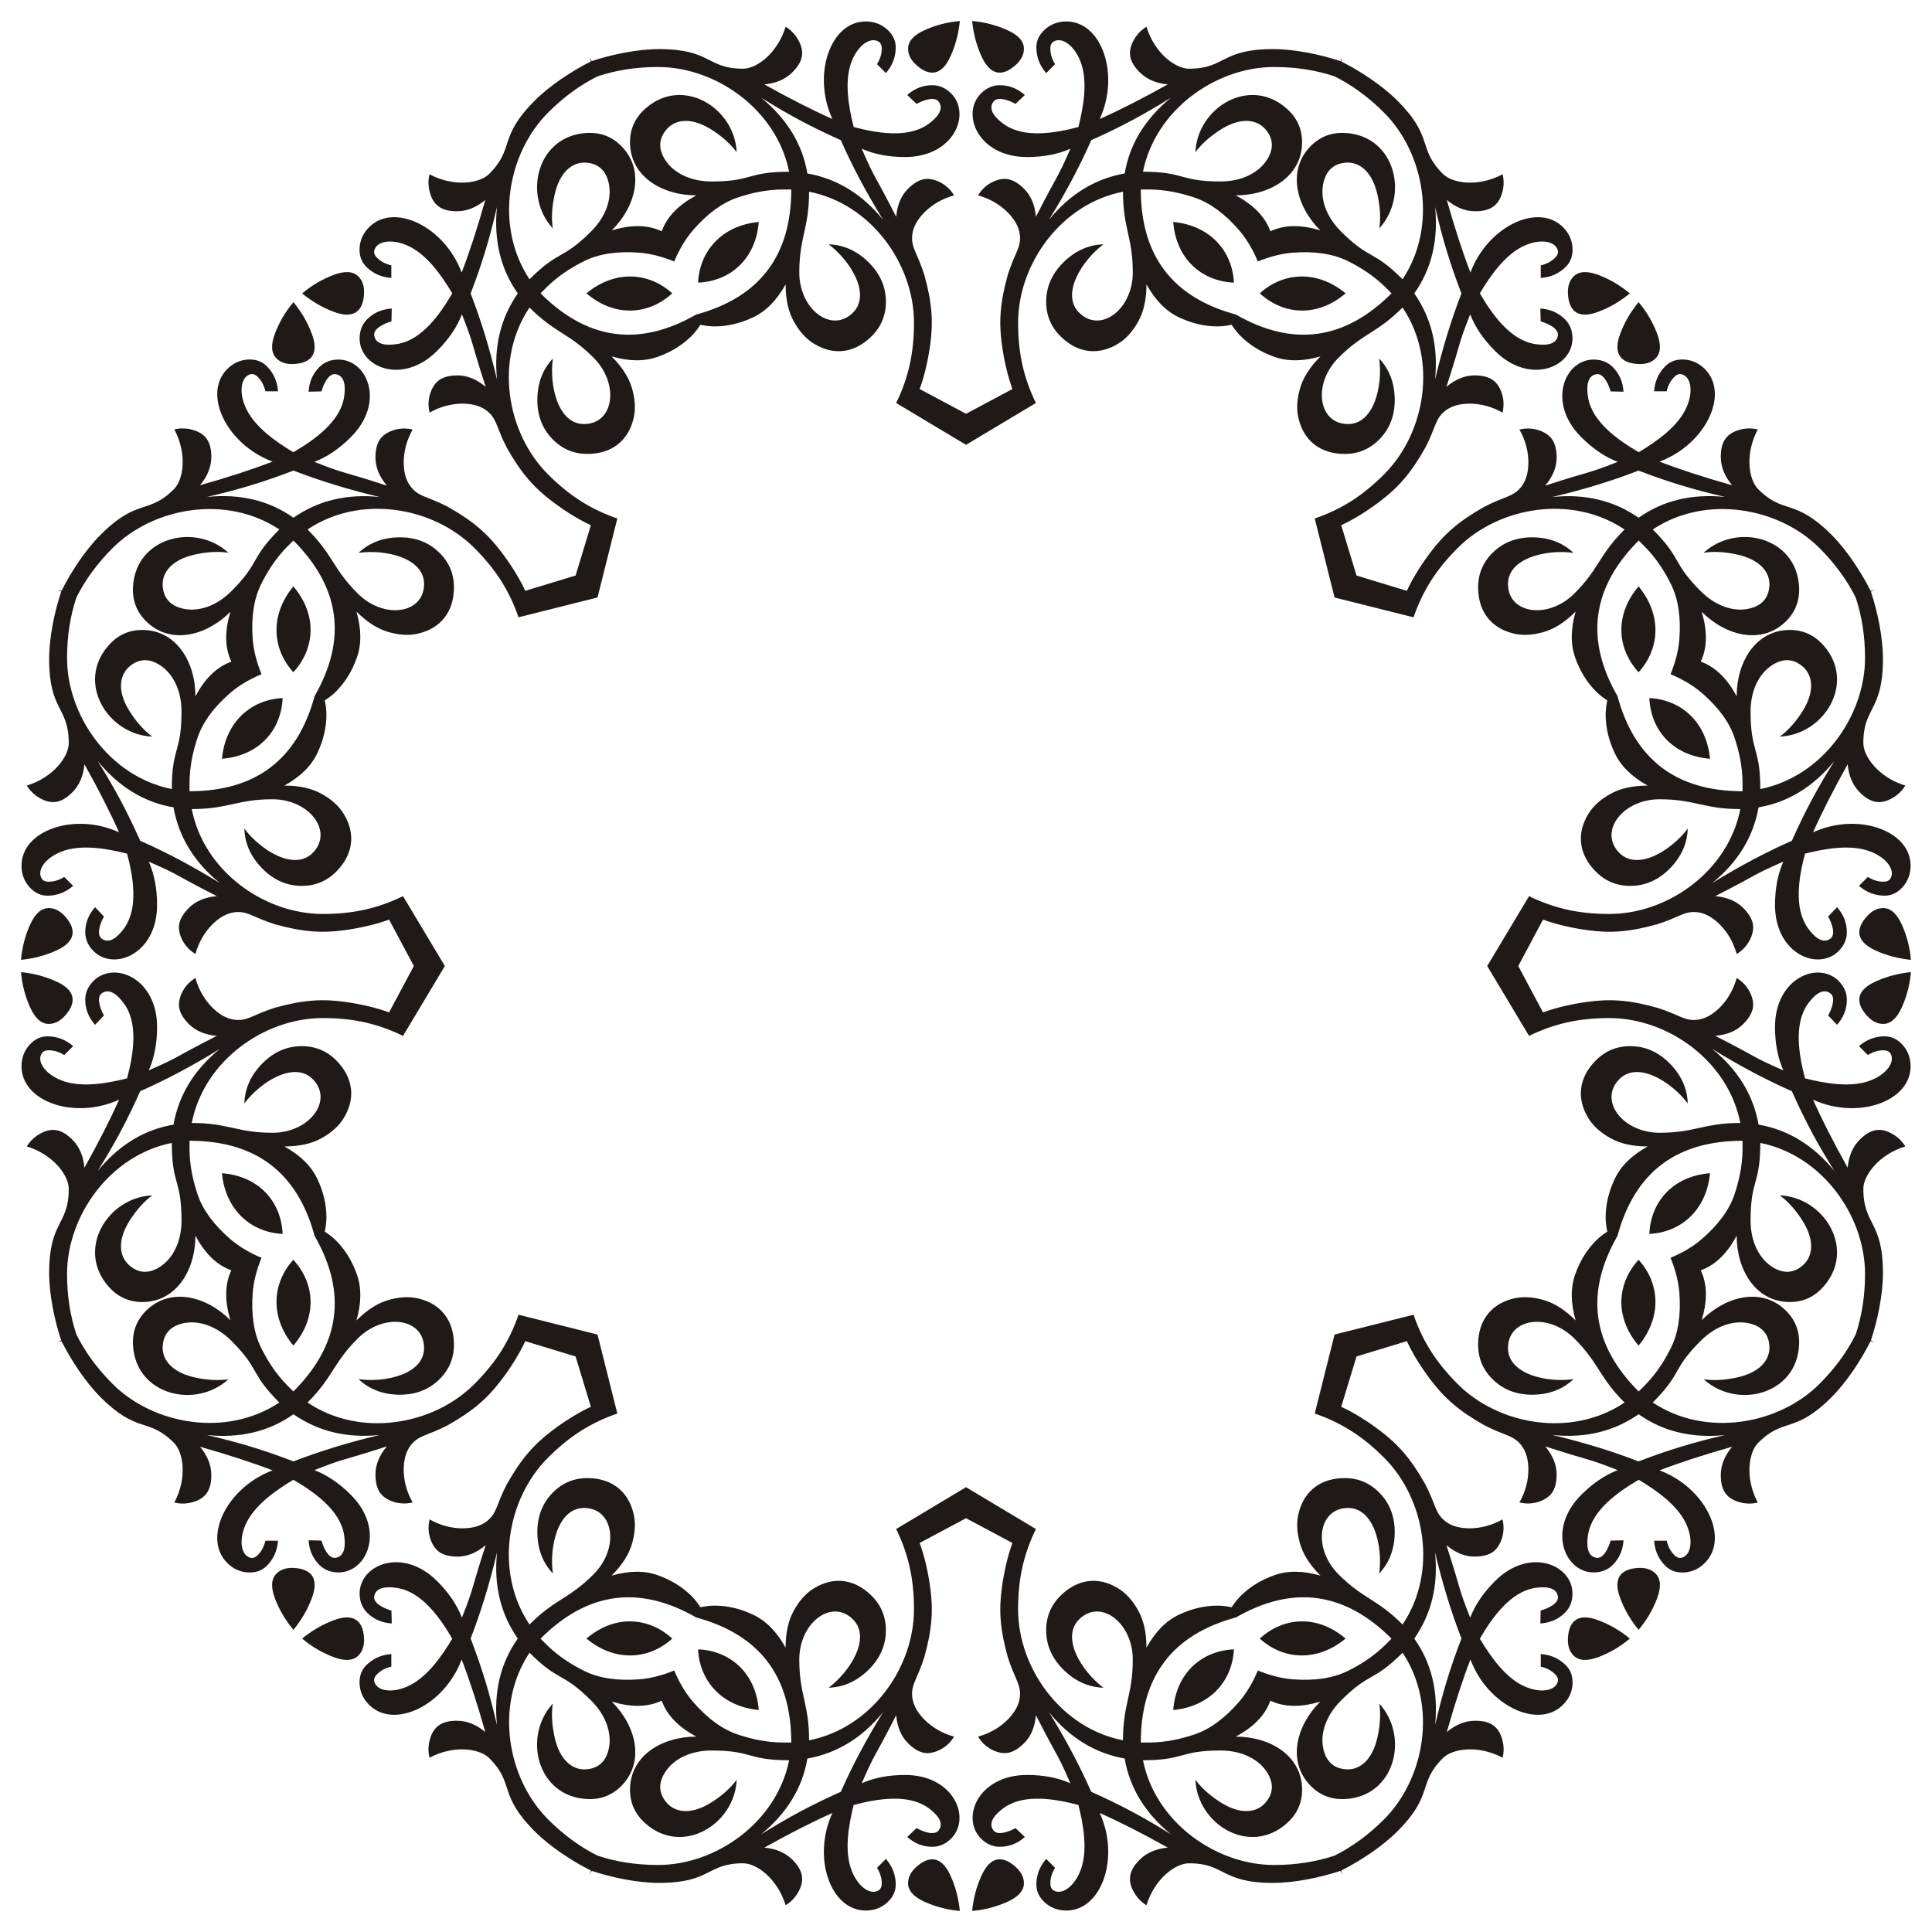 <?xml version="1.0" encoding="UTF-8"?>
<!DOCTYPE svg  PUBLIC '-//W3C//DTD SVG 1.1//EN'  'http://www.w3.org/Graphics/SVG/1.1/DTD/svg11.dtd'>
<svg enable-background="new 0 0 1635.585 1635.585" version="1.1" viewBox="0 0 1635.6 1635.6" xml:space="preserve" xmlns="http://www.w3.org/2000/svg">
<g fill="#1F1A17">
	<path d="m1066.5 248.34c20.312 18.568 48.898 20.303 72.661 0-24.438-20.194-53.124-17.815-72.661 0z"/>
	<path d="m590.98 239.28c27.492-1.233 48.932-20.22 51.379-51.379-31.56 3-50.162 24.967-51.379 51.379z"/>
	<path d="m248.34 569.11c18.568-20.312 20.303-48.898 0-72.661-20.194 24.438-17.815 53.124 0 72.661z"/>
	<path d="m239.28 1044.6c-1.233-27.492-20.22-48.932-51.379-51.379 3 31.559 24.967 50.161 51.379 51.379z"/>
	<path d="m569.11 1387.2c-20.312-18.568-48.898-20.303-72.661 0 24.438 20.194 53.124 17.815 72.661 0z"/>
	<path d="m1044.6 1396.3c-27.492 1.233-48.932 20.22-51.379 51.379 31.559-3 50.161-24.967 51.379-51.379z"/>
	<path d="m1387.2 1066.5c-18.568 20.312-20.303 48.898 0 72.661 20.194-24.438 17.815-53.124 0-72.661z"/>
	<path d="m1396.3 590.98c1.233 27.492 20.22 48.932 51.379 51.379-3-31.56-24.967-50.162-51.379-51.379z"/>
	<path d="m1387.2 569.11c-18.568-20.312-20.303-48.898 0-72.661 20.194 24.438 17.815 53.124 0 72.661z"/>
	<path d="m1044.6 239.28c-27.492-1.233-48.932-20.22-51.379-51.379 31.559 3 50.161 24.967 51.379 51.379z"/>
	<path d="m569.11 248.34c-20.312 18.568-48.898 20.303-72.661 0 24.438-20.194 53.124-17.815 72.661 0z"/>
	<path d="m239.28 590.98c-1.233 27.492-20.22 48.932-51.379 51.379 3-31.56 24.967-50.162 51.379-51.379z"/>
	<path d="m248.34 1066.5c18.568 20.312 20.303 48.898 0 72.661-20.194-24.438-17.815-53.124 0-72.661z"/>
	<path d="m590.98 1396.3c27.492 1.233 48.932 20.22 51.379 51.379-31.56-3-50.162-24.967-51.379-51.379z"/>
	<path d="m1066.5 1387.2c20.312-18.568 48.898-20.303 72.661 0-24.438 20.194-53.124 17.815-72.661 0z"/>
	<path d="m1396.3 1044.6c1.233-27.492 20.22-48.932 51.379-51.379-3 31.559-24.967 50.161-51.379 51.379z"/>
	<path d="m1332.2 234.02c-3.557 3.557-5.158 8.449-4.802 14.852 0.844 14.993 9.067 21.385 25.658 15.075 9.472-3.514 18.41-8.717 26.726-15.52-8.004-6.759-16.854-11.962-26.459-15.609-9.605-3.645-16.676-3.245-21.123 1.202z"/>
	<path d="m768.76 41.25c0 5.031 2.327 9.622 7.106 13.898 11.198 10.004 21.532 8.71 28.803-7.483 4.213-9.182 6.854-19.181 7.924-29.872-10.439 0.88-20.375 3.459-29.746 7.672-9.37 4.213-14.087 9.496-14.087 15.785z"/>
	<path d="m234.02 303.37c3.557 3.557 8.449 5.158 14.852 4.802 14.993-0.844 21.385-9.067 15.075-25.658-3.514-9.472-8.717-18.41-15.52-26.726-6.759 8.004-11.962 16.854-15.609 26.459-3.645 9.606-3.245 16.676 1.202 21.123z"/>
	<path d="m41.25 866.83c5.031 0 9.622-2.327 13.898-7.106 10.004-11.198 8.71-21.532-7.483-28.803-9.182-4.213-19.181-6.854-29.872-7.924 0.88 10.439 3.459 20.375 7.672 29.746 4.213 9.37 9.496 14.087 15.785 14.087z"/>
	<path d="m303.37 1401.6c3.557-3.557 5.158-8.449 4.802-14.852-0.844-14.993-9.067-21.385-25.658-15.075-9.472 3.514-18.41 8.717-26.726 15.52 8.004 6.759 16.854 11.962 26.459 15.609 9.606 3.645 16.676 3.245 21.123-1.202z"/>
	<path d="m866.83 1594.3c0-5.031-2.327-9.622-7.106-13.898-11.198-10.004-21.532-8.71-28.803 7.483-4.213 9.182-6.854 19.181-7.924 29.872 10.439-0.88 20.375-3.459 29.746-7.672 9.37-4.213 14.087-9.496 14.087-15.785z"/>
	<path d="m1401.6 1332.2c-3.557-3.557-8.449-5.158-14.852-4.802-14.993 0.844-21.385 9.067-15.075 25.658 3.514 9.472 8.717 18.41 15.52 26.726 6.759-8.004 11.962-16.854 15.609-26.459 3.645-9.605 3.245-16.676-1.202-21.123z"/>
	<path d="m1594.3 768.76c-5.031 0-9.622 2.327-13.898 7.106-10.004 11.198-8.71 21.532 7.483 28.803 9.182 4.213 19.181 6.854 29.872 7.924-0.88-10.439-3.459-20.375-7.672-29.746-4.213-9.37-9.496-14.087-15.785-14.087z"/>
	<path d="m1401.6 303.37c-3.557 3.557-8.449 5.158-14.852 4.802-14.993-0.844-21.385-9.067-15.075-25.658 3.514-9.472 8.717-18.41 15.52-26.726 6.759 8.004 11.962 16.854 15.609 26.459 3.645 9.606 3.245 16.676-1.202 21.123z"/>
	<path d="m866.83 41.25c0 5.031-2.327 9.622-7.106 13.898-11.198 10.004-21.532 8.71-28.803-7.483-4.213-9.182-6.854-19.181-7.924-29.872 10.439 0.88 20.375 3.459 29.746 7.672 9.37 4.213 14.087 9.496 14.087 15.785z"/>
	<path d="m303.37 234.02c3.557 3.557 5.158 8.449 4.802 14.852-0.844 14.993-9.067 21.385-25.658 15.075-9.472-3.514-18.41-8.717-26.726-15.52 8.004-6.759 16.854-11.962 26.459-15.609 9.606-3.645 16.676-3.245 21.123 1.202z"/>
	<path d="m41.25 768.76c5.031 0 9.622 2.327 13.898 7.106 10.004 11.198 8.71 21.532-7.483 28.803-9.182 4.213-19.181 6.854-29.872 7.924 0.88-10.439 3.459-20.375 7.672-29.746 4.213-9.37 9.496-14.087 15.785-14.087z"/>
	<path d="m234.02 1332.2c3.557-3.557 8.449-5.158 14.852-4.802 14.993 0.844 21.385 9.067 15.075 25.658-3.514 9.472-8.717 18.41-15.52 26.726-6.759-8.004-11.962-16.854-15.609-26.459-3.645-9.605-3.245-16.676 1.202-21.123z"/>
	<path d="m768.76 1594.3c0-5.031 2.327-9.622 7.106-13.898 11.198-10.004 21.532-8.71 28.803 7.483 4.213 9.182 6.854 19.181 7.924 29.872-10.439-0.88-20.375-3.459-29.746-7.672-9.37-4.213-14.087-9.496-14.087-15.785z"/>
	<path d="m1332.2 1401.6c-3.557-3.557-5.158-8.449-4.802-14.852 0.844-14.993 9.067-21.385 25.658-15.075 9.472 3.514 18.41 8.717 26.726 15.52-8.004 6.759-16.854 11.962-26.459 15.609-9.605 3.645-16.676 3.245-21.123-1.202z"/>
	<path d="m1594.3 866.83c-5.031 0-9.622-2.327-13.898-7.106-10.004-11.198-8.71-21.532 7.483-28.803 9.182-4.213 19.181-6.854 29.872-7.924-0.88 10.439-3.459 20.375-7.672 29.746-4.213 9.37-9.496 14.087-15.785 14.087z"/>
	<path d="m1197.3 248.38c14.585-20.544 20.455-44.913 17.654-73.15 6.135 26.838 12.863 48.655 22.279 73.239-8.538 21.967-16.053 46.292-22.368 72.972 2.89-27.882-3.024-52.206-17.565-73.061zm-513.78-101.55c-4.214-24.84-17.294-46.222-39.242-64.208 23.315 14.639 43.5 25.309 67.541 36.034 9.496 21.571 21.382 44.085 35.783 67.416-17.671-21.76-39.053-34.778-64.082-39.242zm-435.1 291.49c-20.544-14.585-44.913-20.455-73.15-17.654 26.838-6.135 48.655-12.863 73.239-22.279 21.967 8.538 46.292 16.053 72.972 22.368-27.882-2.89-52.206 3.024-73.061 17.565zm-101.55 513.78c-24.84 4.214-46.222 17.294-64.208 39.242 14.639-23.315 25.309-43.5 36.034-67.541 21.571-9.496 44.085-21.382 67.416-35.783-21.76 17.671-34.778 39.053-39.242 64.082zm291.49 435.1c-14.585 20.544-20.455 44.913-17.654 73.15-6.135-26.838-12.863-48.655-22.279-73.239 8.538-21.968 16.053-46.292 22.368-72.972-2.89 27.882 3.024 52.206 17.565 73.061zm513.78 101.55c4.214 24.84 17.294 46.222 39.242 64.208-23.315-14.639-43.5-25.308-67.541-36.034-9.496-21.571-21.382-44.085-35.783-67.416 17.671 21.759 39.053 34.777 64.082 39.242zm435.1-291.49c20.544 14.585 44.913 20.455 73.15 17.654-26.838 6.135-48.655 12.863-73.239 22.279-21.968-8.538-46.292-16.053-72.972-22.368 27.882 2.89 52.206-3.024 73.061-17.565zm101.55-513.78c24.84-4.214 46.222-17.294 64.208-39.242-14.639 23.315-25.308 43.5-36.034 67.541-21.571 9.496-44.085 21.382-67.416 35.783 21.759-17.671 34.777-39.053 39.242-64.082zm-174.61-262.72c26.68-6.315 51.005-13.83 72.972-22.368 24.584 9.415 46.401 16.144 73.239 22.279-28.238-2.802-52.606 3.069-73.15 17.654-20.855-14.542-45.179-20.456-73.061-17.565zm-426.12-234.68c14.401-23.331 26.287-45.845 35.783-67.416 24.041-10.726 44.226-21.395 67.541-36.034-21.948 17.986-35.028 39.368-39.242 64.208-25.029 4.465-46.411 17.483-64.082 39.242zm-467.26 135.37c-6.315-26.68-13.83-51.005-22.368-72.972 9.415-24.584 16.144-46.401 22.279-73.239-2.802 28.238 3.069 52.606 17.654 73.15-14.542 20.855-20.456 45.179-17.565 73.061zm-234.68 426.12c-23.331-14.401-45.845-26.287-67.416-35.783-10.726-24.041-21.395-44.226-36.034-67.541 17.986 21.948 39.368 35.028 64.208 39.242 4.465 25.029 17.483 46.411 39.242 64.082zm135.37 467.26c-26.68 6.315-51.005 13.83-72.972 22.368-24.584-9.415-46.401-16.144-73.239-22.279 28.238 2.802 52.606-3.069 73.15-17.654 20.855 14.542 45.179 20.456 73.061 17.565zm426.12 234.68c-14.401 23.331-26.287 45.845-35.783 67.416-24.041 10.726-44.226 21.395-67.541 36.034 21.948-17.986 35.028-39.368 39.242-64.208 25.029-4.465 46.411-17.483 64.082-39.242zm467.26-135.37c6.315 26.68 13.83 51.005 22.368 72.972-9.415 24.584-16.144 46.401-22.279 73.239 2.802-28.238-3.069-52.606-17.654-73.15 14.542-20.855 20.456-45.179 17.565-73.061zm234.68-426.12c23.331 14.401 45.845 26.287 67.416 35.783 10.726 24.041 21.395 44.226 36.034 67.541-17.986-21.948-39.368-35.028-64.208-39.242-4.465-25.029-17.483-46.411-39.242-64.082zm-319.74-823.39c14.889 7.433 28.828 17.644 41.836 30.651 34.522 34.522 45.577 96.319 15.742 141.14-25.137-25.137-27.618-15.968-52.205-40.555-13.014-13.014-16.995-27.534-15.253-38.732 1.804-11.594 8.328-19.017 20.367-19.477 9.999-0.376 21.836 6.8 26.236 28.993 2.001 9.916 2.357 18.809 1.156 26.68 25.535-27.838 13.443-78.321-28.548-80.754-11.562-0.712-21.345 2.935-29.349 10.939-20.142 20.142-12.976 50.614 7.915 71.505-15.697-4.758-29.126-4.758-40.332-0.044-0.642 0.274-1.275 0.549-1.898 0.827-0.245-0.637-0.497-1.28-0.758-1.927-4.59-11.258-14.087-20.753-28.55-28.488 29.545 0 56.158-16.48 56.158-44.965 0-11.32-4.339-20.816-13.018-28.488-31.412-27.972-75.66-0.826-77.288 36.915 4.717-6.415 11.257-12.452 19.683-18.048 18.804-12.582 32.249-9.286 39.053-1.95 8.188 8.839 7.552 18.7 0.629 28.174-6.686 9.15-19.768 16.602-38.173 16.602-34.771 0-30.042-8.238-65.591-8.238 10.597-52.791 62.113-88.671 110.93-88.671 18.394 0 35.471 2.636 51.255 7.909zm-623.94 0c15.784-5.273 32.861-7.909 51.256-7.909 48.821 0 100.34 35.88 110.93 88.671-35.549 0-30.82 8.238-65.591 8.238-18.405 0-31.487-7.453-38.173-16.602-6.923-9.474-7.558-19.335 0.629-28.174 6.804-7.336 20.249-10.632 39.053 1.95 8.427 5.597 14.967 11.634 19.683 18.048-1.629-37.741-45.876-64.887-77.288-36.915-8.678 7.672-13.018 17.168-13.018 28.488 0 28.485 26.614 44.965 56.158 44.965-14.464 7.735-23.96 17.231-28.55 28.488-0.26 0.647-0.513 1.29-0.758 1.927-0.624-0.278-1.256-0.553-1.898-0.827-11.206-4.714-24.635-4.714-40.332 0.044 20.891-20.891 28.057-51.363 7.915-71.505-8.004-8.004-17.787-11.651-29.349-10.939-41.991 2.432-54.084 52.915-28.548 80.754-1.201-7.871-0.845-16.764 1.156-26.68 4.399-22.193 16.237-29.37 26.236-28.993 12.039 0.46 18.563 7.883 20.367 19.477 1.742 11.198-2.239 25.718-15.253 38.732-24.587 24.587-27.068 15.418-52.205 40.555-29.835-44.822-18.78-106.62 15.742-141.14 13.006-13.007 26.946-23.218 41.835-30.651zm-441.19 441.19c7.433-14.889 17.644-28.829 30.651-41.836 34.522-34.522 96.319-45.577 141.14-15.742-25.137 25.137-15.968 27.618-40.555 52.205-13.014 13.014-27.534 16.995-38.732 15.253-11.594-1.804-19.017-8.328-19.477-20.367-0.376-9.999 6.8-21.836 28.993-26.236 9.916-2.001 18.809-2.357 26.68-1.156-27.838-25.535-78.321-13.443-80.754 28.548-0.712 11.561 2.935 21.345 10.939 29.349 20.142 20.142 50.614 12.976 71.505-7.915-4.758 15.697-4.758 29.126-0.044 40.332 0.274 0.642 0.549 1.275 0.827 1.898-0.637 0.245-1.28 0.497-1.927 0.758-11.258 4.59-20.753 14.087-28.488 28.55 0-29.544-16.48-56.158-44.965-56.158-11.32 0-20.816 4.339-28.488 13.018-27.972 31.412-0.826 75.66 36.915 77.288-6.415-4.717-12.452-11.257-18.048-19.683-12.582-18.804-9.286-32.249-1.95-39.053 8.839-8.188 18.7-7.552 28.174-0.629 9.15 6.686 16.602 19.768 16.602 38.173 0 34.771-8.238 30.042-8.238 65.591-52.791-10.596-88.671-62.111-88.671-110.93 0-18.395 2.636-35.472 7.909-51.256zm0 623.94c-5.273-15.784-7.909-32.861-7.909-51.256 0-48.821 35.88-100.34 88.671-110.93 0 35.549 8.238 30.82 8.238 65.591 0 18.405-7.453 31.487-16.602 38.173-9.474 6.923-19.335 7.558-28.174-0.629-7.336-6.804-10.632-20.249 1.95-39.053 5.597-8.427 11.634-14.967 18.048-19.683-37.741 1.629-64.887 45.876-36.915 77.288 7.672 8.678 17.168 13.018 28.488 13.018 28.485 0 44.965-26.614 44.965-56.158 7.735 14.464 17.231 23.96 28.488 28.55 0.647 0.26 1.29 0.513 1.927 0.758-0.278 0.624-0.553 1.256-0.827 1.898-4.714 11.206-4.714 24.635 0.044 40.332-20.891-20.891-51.363-28.057-71.505-7.915-8.004 8.004-11.651 17.787-10.939 29.349 2.432 41.991 52.915 54.084 80.754 28.548-7.871 1.201-16.764 0.845-26.68-1.156-22.193-4.4-29.37-16.237-28.993-26.236 0.46-12.039 7.883-18.563 19.477-20.367 11.198-1.742 25.718 2.239 38.732 15.253 24.587 24.587 15.418 27.068 40.555 52.205-44.822 29.835-106.62 18.78-141.14-15.742-13.007-13.006-23.218-26.946-30.651-41.835zm441.19 441.19c-14.889-7.432-28.829-17.644-41.836-30.651-34.522-34.521-45.577-96.319-15.742-141.14 25.137 25.137 27.618 15.968 52.205 40.555 13.014 13.014 16.995 27.534 15.253 38.732-1.804 11.594-8.328 19.017-20.367 19.477-9.999 0.376-21.836-6.8-26.236-28.993-2.001-9.916-2.357-18.809-1.156-26.68-25.535 27.838-13.443 78.322 28.548 80.754 11.561 0.712 21.345-2.935 29.349-10.939 20.142-20.142 12.976-50.614-7.915-71.505 15.697 4.758 29.126 4.758 40.332 0.044 0.642-0.274 1.275-0.549 1.898-0.827 0.245 0.637 0.497 1.28 0.758 1.927 4.59 11.257 14.087 20.753 28.55 28.488-29.544 0-56.158 16.48-56.158 44.965 0 11.32 4.339 20.816 13.018 28.488 31.412 27.972 75.66 0.826 77.288-36.915-4.717 6.415-11.257 12.452-19.683 18.048-18.804 12.582-32.249 9.286-39.053 1.95-8.188-8.839-7.552-18.7-0.629-28.174 6.686-9.15 19.768-16.602 38.173-16.602 34.771 0 30.042 8.238 65.591 8.238-10.597 52.791-62.113 88.671-110.93 88.671-18.394 0-35.471-2.636-51.255-7.909zm623.94 0c-15.784 5.273-32.861 7.909-51.256 7.909-48.821 0-100.34-35.88-110.93-88.671 35.549 0 30.82-8.238 65.591-8.238 18.405 0 31.487 7.453 38.173 16.602 6.923 9.474 7.558 19.335-0.629 28.174-6.804 7.336-20.249 10.632-39.053-1.95-8.427-5.597-14.967-11.634-19.683-18.048 1.629 37.741 45.876 64.887 77.288 36.915 8.678-7.672 13.018-17.168 13.018-28.488 0-28.485-26.614-44.965-56.158-44.965 14.464-7.735 23.96-17.231 28.55-28.488 0.26-0.647 0.513-1.29 0.758-1.927 0.624 0.278 1.256 0.553 1.898 0.827 11.206 4.714 24.635 4.714 40.332-0.044-20.891 20.891-28.057 51.363-7.915 71.505 8.004 8.004 17.787 11.651 29.349 10.939 41.991-2.432 54.084-52.915 28.548-80.754 1.201 7.871 0.845 16.764-1.156 26.68-4.4 22.193-16.237 29.37-26.236 28.993-12.039-0.46-18.563-7.883-20.367-19.477-1.742-11.198 2.239-25.718 15.253-38.732 24.587-24.587 27.068-15.417 52.205-40.555 29.835 44.822 18.78 106.62-15.742 141.14-13.006 13.007-26.946 23.219-41.835 30.651zm441.19-441.19c-7.432 14.889-17.644 28.828-30.651 41.836-34.521 34.522-96.319 45.577-141.14 15.742 25.137-25.137 15.968-27.618 40.555-52.205 13.014-13.014 27.534-16.995 38.732-15.253 11.594 1.804 19.017 8.328 19.477 20.367 0.376 9.999-6.8 21.836-28.993 26.236-9.916 2.001-18.809 2.357-26.68 1.156 27.838 25.535 78.322 13.443 80.754-28.548 0.712-11.562-2.935-21.345-10.939-29.349-20.142-20.142-50.614-12.976-71.505 7.915 4.758-15.697 4.758-29.126 0.044-40.332-0.274-0.642-0.549-1.275-0.827-1.898 0.637-0.245 1.28-0.497 1.927-0.758 11.257-4.59 20.753-14.087 28.488-28.55 0 29.545 16.48 56.158 44.965 56.158 11.32 0 20.816-4.339 28.488-13.018 27.972-31.412 0.826-75.66-36.915-77.288 6.415 4.717 12.452 11.257 18.048 19.683 12.582 18.804 9.286 32.249 1.95 39.053-8.839 8.188-18.7 7.552-28.174 0.629-9.15-6.686-16.602-19.768-16.602-38.173 0-34.771 8.238-30.042 8.238-65.591 52.791 10.597 88.671 62.113 88.671 110.93 0 18.394-2.636 35.471-7.909 51.255zm0-623.94c5.273 15.784 7.909 32.861 7.909 51.256 0 48.821-35.88 100.34-88.671 110.93 0-35.549-8.238-30.82-8.238-65.591 0-18.405 7.453-31.487 16.602-38.173 9.474-6.923 19.335-7.558 28.174 0.629 7.336 6.804 10.632 20.249-1.95 39.053-5.597 8.427-11.634 14.967-18.048 19.683 37.741-1.629 64.887-45.876 36.915-77.288-7.672-8.678-17.168-13.018-28.488-13.018-28.485 0-44.965 26.614-44.965 56.158-7.735-14.464-17.231-23.96-28.488-28.55-0.647-0.26-1.29-0.513-1.927-0.758 0.278-0.624 0.553-1.256 0.827-1.898 4.714-11.206 4.714-24.635-0.044-40.332 20.891 20.891 51.363 28.057 71.505 7.915 8.004-8.004 11.651-17.787 10.939-29.349-2.432-41.991-52.915-54.084-80.754-28.548 7.871-1.201 16.764-0.845 26.68 1.156 22.193 4.399 29.37 16.237 28.993 26.236-0.46 12.039-7.883 18.563-19.477 20.367-11.198 1.742-25.718-2.239-38.732-15.253-24.587-24.587-15.417-27.068-40.555-52.205 44.822-29.835 106.62-18.78 141.14 15.742 13.007 13.006 23.219 26.946 30.651 41.835zm-506.12-284.45c10.468-4.292 20.458-6.784 29.964-7.494 18.41-1.334 33.751 1.023 45.98 7.026 21.76 10.8 31.075 21.293 37.219 27.437-39.641 39.641-83.551 45.61-131.77 17.944-53.657-14.531-80.485-49.801-80.485-105.86 8.689 0 22.695-0.832 45.719 6.917 12.892 4.402 25.407 13.584 37.481 27.545 6.22 7.225 11.522 16.051 15.889 26.487zm-494.09 0c4.367-10.437 9.669-19.263 15.889-26.487 12.074-13.961 24.589-23.142 37.481-27.545 23.024-7.75 37.03-6.917 45.719-6.917 0 56.06-26.828 91.331-80.485 105.86-48.216 27.666-92.127 21.697-131.77-17.944 6.144-6.144 15.459-16.636 37.219-27.437 12.229-6.003 27.57-8.36 45.98-7.026 9.507 0.71 19.497 3.202 29.964 7.494zm-349.38 349.38c-4.292-10.468-6.784-20.458-7.494-29.964-1.334-18.41 1.023-33.751 7.026-45.98 10.8-21.76 21.293-31.075 27.437-37.219 39.641 39.641 45.61 83.551 17.944 131.77-14.531 53.657-49.801 80.485-105.86 80.485 0-8.689-0.832-22.695 6.917-45.719 4.402-12.892 13.584-25.407 27.545-37.481 7.225-6.22 16.051-11.522 26.487-15.889zm0 494.09c-10.437-4.367-19.263-9.669-26.487-15.889-13.961-12.074-23.142-24.589-27.545-37.481-7.75-23.024-6.917-37.03-6.917-45.719 56.06 0 91.331 26.828 105.86 80.485 27.666 48.216 21.697 92.126-17.944 131.77-6.144-6.144-16.636-15.459-27.437-37.219-6.003-12.229-8.36-27.571-7.026-45.98 0.71-9.506 3.202-19.496 7.494-29.964zm349.38 349.38c-10.468 4.292-20.458 6.784-29.964 7.494-18.41 1.334-33.751-1.023-45.98-7.026-21.76-10.8-31.075-21.293-37.219-27.437 39.641-39.641 83.551-45.61 131.77-17.944 53.657 14.531 80.485 49.802 80.485 105.86-8.689 0-22.695 0.832-45.719-6.917-12.892-4.402-25.407-13.584-37.481-27.545-6.22-7.224-11.522-16.05-15.889-26.487zm494.09 0c-4.367 10.437-9.669 19.263-15.889 26.487-12.074 13.961-24.589 23.142-37.481 27.545-23.024 7.75-37.03 6.917-45.719 6.917 0-56.06 26.828-91.331 80.485-105.86 48.216-27.666 92.126-21.697 131.77 17.944-6.144 6.144-15.459 16.636-37.219 27.437-12.229 6.003-27.571 8.36-45.98 7.026-9.506-0.71-19.496-3.202-29.964-7.494zm349.38-349.38c4.292 10.468 6.784 20.458 7.494 29.964 1.334 18.41-1.023 33.751-7.026 45.98-10.8 21.76-21.293 31.075-27.437 37.219-39.641-39.641-45.61-83.551-17.944-131.77 14.531-53.657 49.802-80.485 105.86-80.485 0 8.689 0.832 22.695-6.917 45.719-4.402 12.892-13.584 25.407-27.545 37.481-7.224 6.22-16.05 11.522-26.487 15.889zm0-494.09c10.437 4.367 19.263 9.669 26.487 15.889 13.961 12.074 23.142 24.589 27.545 37.481 7.75 23.024 6.917 37.03 6.917 45.719-56.06 0-91.331-26.828-105.86-80.485-27.666-48.216-21.697-92.127 17.944-131.77 6.144 6.144 16.636 15.459 27.437 37.219 6.003 12.229 8.36 27.57 7.026 45.98-0.71 9.507-3.202 19.497-7.494 29.964zm-371.57-295.79c2.46 3.751 4.982 6.918 7.557 9.494 7.604 7.604 17.076 13.518 28.416 17.565 11.295 4.091 24.368 4.002 39.221-0.267-8.983 8.983-14.808 18.098-17.387 27.437-2.668 9.338-3.024 17.876-1.068 25.525 4.755 19.126 19.01 29.28 38.109 29.572 11.695 0.222 21.701-3.825 29.927-12.051 9.027-9.027 13.429-20.456 13.296-34.285-0.178-13.785-4.536-25.257-13.162-34.418 3.236 22.656-4.308 56.312-27.17 55.452-24.643-0.735-29.216-34.197-7.249-56.163 21.287-21.287 32.175-20.436 54.207-42.467 29.897 44.428 19.417 106.16-15.608 141.19-9.383 9.383-18.811 17.031-28.326 22.99-9.516 5.959-19.655 10.761-30.416 14.408l16.783 66.882 66.882 16.783c3.646-10.761 8.449-20.9 14.408-30.416s13.607-18.943 22.99-28.326c35.024-35.024 96.759-45.505 141.19-15.608-22.032 22.032-21.18 32.92-42.467 54.207-21.967 21.967-55.429 17.394-56.163-7.249-0.86-22.862 32.795-30.406 55.452-27.17-9.16-8.627-20.633-12.985-34.418-13.162-13.83-0.133-25.259 4.269-34.285 13.296-8.226 8.226-12.273 18.232-12.051 29.927 0.292 19.1 10.446 33.355 29.572 38.11 7.649 1.956 16.187 1.6 25.525-1.068 9.338-2.579 18.454-8.405 27.437-17.387-4.269 14.853-4.358 27.926-0.267 39.221 4.047 11.34 9.961 20.812 17.565 28.416 2.576 2.576 5.743 5.097 9.494 7.557-0.913 4.392-1.369 8.414-1.369 12.057 0 10.754 2.516 21.633 7.673 32.513 5.094 10.879 14.401 20.061 27.922 27.545-12.703 0-23.269 2.326-31.695 7.106-8.49 4.717-14.779 10.502-18.804 17.294-10.162 16.886-7.262 34.146 6.037 47.858 8.113 8.427 18.049 12.64 29.683 12.64 12.766 0 23.96-4.968 33.645-14.842 9.622-9.873 14.652-21.067 15.03-33.644-13.732 18.309-42.865 36.773-58.422 19.998-16.906-17.944 3.522-44.839 34.588-44.839 30.104 0 37.201 8.301 68.359 8.301-10.275 52.556-61.339 88.797-110.87 88.797-13.269 0-25.344-1.258-36.286-3.773-10.943-2.516-21.508-6.289-31.695-11.32l-35.43 59.157 35.425 59.16c10.188-5.031 20.753-8.804 31.695-11.32 10.942-2.515 23.017-3.773 36.286-3.773 49.532 0 100.6 36.242 110.87 88.798-31.157 0-38.255 8.301-68.359 8.301-31.066 0-51.493-26.895-34.588-44.839 15.557-16.774 44.69 1.689 58.422 19.998-0.377-12.577-5.408-23.771-15.03-33.644-9.685-9.874-20.879-14.842-33.645-14.842-11.634 0-21.571 4.214-29.683 12.64-13.299 13.712-16.199 30.972-6.037 47.858 4.025 6.792 10.314 12.577 18.804 17.294 8.427 4.78 18.992 7.106 31.695 7.106-13.521 7.484-22.828 16.665-27.922 27.545-5.157 10.88-7.673 21.759-7.673 32.513 0 3.642 0.456 7.665 1.369 12.057-3.751 2.46-6.918 4.982-9.494 7.557-7.604 7.604-13.518 17.076-17.565 28.416-4.091 11.295-4.002 24.368 0.267 39.221-8.983-8.983-18.098-14.808-27.437-17.387-9.338-2.668-17.876-3.024-25.525-1.068-19.126 4.755-29.28 19.01-29.572 38.109-0.222 11.695 3.825 21.701 12.051 29.927 9.027 9.027 20.456 13.429 34.285 13.296 13.785-0.178 25.258-4.536 34.418-13.162-22.656 3.236-56.312-4.308-55.452-27.17 0.735-24.643 34.197-29.216 56.163-7.249 21.287 21.287 20.436 32.175 42.467 54.207-44.428 29.897-106.16 19.417-141.19-15.608-9.383-9.383-17.031-18.811-22.99-28.326-5.959-9.516-10.761-19.655-14.408-30.416l-66.882 16.783-16.783 66.882c10.761 3.646 20.9 8.449 30.416 14.408s18.943 13.607 28.326 22.99c35.024 35.024 45.505 96.759 15.608 141.19-22.032-22.032-32.92-21.18-54.207-42.467-21.967-21.967-17.394-55.429 7.249-56.163 22.862-0.86 30.406 32.795 27.17 55.452 8.627-9.16 12.985-20.633 13.162-34.418 0.133-13.83-4.269-25.259-13.296-34.285-8.226-8.226-18.232-12.273-29.927-12.051-19.1 0.292-33.355 10.446-38.109 29.572-1.956 7.649-1.6 16.187 1.068 25.525 2.579 9.338 8.405 18.454 17.387 27.437-14.853-4.269-27.926-4.358-39.221-0.267-11.34 4.047-20.812 9.961-28.416 17.565-2.576 2.576-5.097 5.743-7.557 9.494-4.392-0.913-8.415-1.369-12.057-1.369-10.754 0-21.633 2.516-32.513 7.673-10.879 5.094-20.061 14.401-27.545 27.922 0-12.703-2.326-23.269-7.106-31.695-4.717-8.49-10.502-14.779-17.294-18.804-16.886-10.162-34.146-7.262-47.858 6.037-8.427 8.113-12.64 18.049-12.64 29.683 0 12.766 4.968 23.96 14.842 33.645 9.873 9.622 21.067 14.652 33.644 15.03-18.309-13.732-36.773-42.865-19.998-58.422 17.944-16.906 44.839 3.522 44.839 34.588 0 30.104-8.301 37.201-8.301 68.359-52.556-10.275-88.798-61.339-88.798-110.87 0-13.269 1.258-25.344 3.773-36.286 2.516-10.943 6.289-21.508 11.32-31.695l-59.154-35.431-59.16 35.425c5.031 10.188 8.804 20.753 11.32 31.695 2.515 10.942 3.773 23.017 3.773 36.286 0 49.532-36.242 100.6-88.797 110.87 0-31.157-8.301-38.255-8.301-68.359 0-31.066 26.895-51.493 44.839-34.588 16.774 15.557-1.689 44.69-19.998 58.422 12.577-0.377 23.771-5.408 33.644-15.03 9.874-9.685 14.842-20.879 14.842-33.645 0-11.634-4.214-21.571-12.64-29.683-13.712-13.299-30.972-16.199-47.858-6.037-6.792 4.025-12.577 10.314-17.294 18.804-4.78 8.427-7.106 18.992-7.106 31.695-7.484-13.521-16.665-22.828-27.545-27.922-10.88-5.157-21.759-7.673-32.513-7.673-3.642 0-7.665 0.456-12.057 1.369-2.46-3.751-4.982-6.918-7.557-9.494-7.604-7.604-17.076-13.518-28.416-17.565-11.295-4.091-24.368-4.002-39.221 0.267 8.983-8.983 14.808-18.098 17.387-27.437 2.668-9.338 3.024-17.876 1.068-25.525-4.755-19.126-19.01-29.28-38.11-29.572-11.695-0.222-21.701 3.825-29.927 12.051-9.027 9.027-13.429 20.456-13.296 34.285 0.178 13.785 4.536 25.258 13.162 34.418-3.236-22.656 4.308-56.312 27.17-55.452 24.643 0.735 29.216 34.197 7.249 56.163-21.287 21.287-32.175 20.436-54.207 42.467-29.897-44.428-19.416-106.16 15.608-141.19 9.383-9.383 18.811-17.031 28.326-22.99 9.516-5.959 19.655-10.761 30.416-14.408l-16.783-66.882-66.882-16.783c-3.647 10.761-8.449 20.9-14.408 30.416s-13.607 18.943-22.99 28.326c-35.024 35.024-96.759 45.505-141.19 15.608 22.032-22.032 21.18-32.92 42.467-54.207 21.967-21.967 55.429-17.394 56.163 7.249 0.861 22.862-32.795 30.406-55.452 27.17 9.16 8.627 20.633 12.985 34.418 13.162 13.83 0.133 25.259-4.269 34.285-13.296 8.226-8.226 12.273-18.232 12.051-29.927-0.292-19.1-10.446-33.355-29.572-38.109-7.649-1.956-16.187-1.6-25.525 1.068-9.338 2.579-18.454 8.405-27.437 17.387 4.269-14.853 4.358-27.926 0.267-39.221-4.047-11.34-9.961-20.812-17.565-28.416-2.576-2.576-5.743-5.097-9.494-7.557 0.913-4.392 1.369-8.415 1.369-12.057 0-10.754-2.516-21.633-7.673-32.513-5.094-10.879-14.401-20.061-27.922-27.545 12.703 0 23.269-2.326 31.695-7.106 8.49-4.717 14.779-10.502 18.804-17.294 10.162-16.886 7.262-34.146-6.037-47.858-8.113-8.427-18.049-12.64-29.683-12.64-12.766 0-23.96 4.968-33.645 14.842-9.622 9.873-14.652 21.067-15.03 33.644 13.732-18.309 42.865-36.773 58.422-19.998 16.906 17.944-3.522 44.839-34.588 44.839-30.104 0-37.201-8.301-68.359-8.301 10.275-52.556 61.338-88.798 110.87-88.798 13.269 0 25.344 1.258 36.286 3.773 10.943 2.516 21.508 6.289 31.695 11.32l35.425-59.16-35.425-59.16c-10.188 5.031-20.753 8.804-31.695 11.32-10.942 2.515-23.017 3.773-36.286 3.773-49.532 0-100.6-36.242-110.87-88.797 31.157 0 38.255-8.301 68.359-8.301 31.066 0 51.493 26.895 34.588 44.839-15.557 16.774-44.69-1.689-58.422-19.998 0.377 12.577 5.408 23.771 15.03 33.644 9.685 9.874 20.879 14.842 33.645 14.842 11.634 0 21.571-4.214 29.683-12.64 13.299-13.712 16.199-30.972 6.037-47.858-4.025-6.792-10.314-12.577-18.804-17.294-8.427-4.78-18.992-7.106-31.695-7.106 13.521-7.484 22.828-16.665 27.922-27.545 5.157-10.88 7.673-21.759 7.673-32.513 0-3.642-0.456-7.665-1.369-12.057 3.751-2.46 6.918-4.982 9.494-7.557 7.604-7.604 13.518-17.076 17.565-28.416 4.091-11.295 4.002-24.368-0.267-39.221 8.983 8.983 18.098 14.808 27.437 17.387 9.338 2.668 17.876 3.024 25.525 1.068 19.126-4.755 29.28-19.01 29.572-38.11 0.222-11.695-3.825-21.701-12.051-29.927-9.027-9.027-20.456-13.429-34.285-13.296-13.785 0.178-25.257 4.536-34.418 13.162 22.656-3.236 56.312 4.308 55.452 27.17-0.735 24.643-34.197 29.216-56.163 7.249-21.287-21.287-20.436-32.175-42.467-54.207 44.428-29.897 106.16-19.416 141.19 15.608 9.383 9.383 17.031 18.811 22.99 28.326 5.959 9.516 10.761 19.655 14.408 30.416l66.882-16.783 16.783-66.882c-10.761-3.647-20.9-8.449-30.416-14.408s-18.943-13.607-28.326-22.99c-35.024-35.024-45.505-96.759-15.608-141.19 22.032 22.032 32.92 21.18 54.207 42.467 21.967 21.967 17.394 55.429-7.249 56.163-22.862 0.861-30.406-32.795-27.17-55.452-8.627 9.16-12.985 20.633-13.162 34.418-0.133 13.83 4.269 25.259 13.296 34.285 8.226 8.226 18.232 12.273 29.927 12.051 19.1-0.292 33.355-10.446 38.11-29.572 1.956-7.649 1.6-16.187-1.068-25.525-2.579-9.338-8.405-18.454-17.387-27.437 14.853 4.269 27.926 4.358 39.221 0.267 11.34-4.047 20.812-9.961 28.416-17.565 2.576-2.576 5.097-5.743 7.557-9.494 4.392 0.913 8.414 1.369 12.057 1.369 10.754 0 21.633-2.516 32.513-7.673 10.879-5.094 20.061-14.401 27.545-27.922 0 12.703 2.326 23.269 7.106 31.695 4.717 8.49 10.502 14.779 17.294 18.804 16.886 10.162 34.146 7.262 47.858-6.037 8.427-8.113 12.64-18.049 12.64-29.683 0-12.766-4.968-23.96-14.842-33.645-9.873-9.622-21.067-14.652-33.644-15.03 18.309 13.732 36.773 42.865 19.998 58.422-17.944 16.906-44.839-3.522-44.839-34.588 0-30.104 8.301-37.201 8.301-68.359 52.556 10.275 88.797 61.338 88.797 110.87 0 13.269-1.258 25.344-3.773 36.286-2.516 10.943-6.289 21.508-11.32 31.695l59.16 35.425 59.16-35.425c-5.031-10.188-8.804-20.753-11.32-31.695-2.515-10.942-3.773-23.017-3.773-36.286 0-49.532 36.242-100.6 88.798-110.87 0 31.157 8.301 38.255 8.301 68.359 0 31.066-26.895 51.493-44.839 34.588-16.774-15.557 1.689-44.69 19.998-58.422-12.577 0.377-23.771 5.408-33.644 15.03-9.874 9.685-14.842 20.879-14.842 33.645 0 11.634 4.214 21.571 12.64 29.683 13.712 13.299 30.972 16.199 47.858 6.037 6.792-4.025 12.577-10.314 17.294-18.804 4.78-8.427 7.106-18.992 7.106-31.695 7.484 13.521 16.665 22.828 27.545 27.922 10.88 5.157 21.759 7.673 32.513 7.673 3.641 9e-3 7.664-0.447 12.056-1.36zm105.72 212.27-12.959-42.602c11.099-5.081 22.978-12.729 32.818-20.189 15.185-11.481 26.102-23.589 38.42-45.535 8.397-16.3 8.181-22.768 14.585-29.172 5.247-5.247 12.673-7.871 22.412-8.004 9.739-0.044 19.166 2.446 28.282 7.56 2.694-10.309-0.968-20.712-6.137-25.88-3.735-3.735-9.605-5.603-17.609-5.603s-15.875 3.157-23.701 9.65c13.682-42.16 9.051-33.175 20.099-61.366 4.18 10.85 11.161 21.122 20.989 30.95 29.16 29.16 65.469 14.127 65.635-10.406 0-6.582-2.09-12.051-6.359-16.32-5.559-5.559-12.496-8.582-20.856-9.116l0.267 10.939c5.839 1.567 15.427 5.939 14.586 11.828-1.151 8.441-11.574 8.617-19.922 7.205-20.41-3.454-35.8-25.037-46.158-42.868 9.186-15.346 21.959-33.59 38.421-40.643 13.97-5.988 26.496-3.188 27.748 5.158 0.178 1.779-0.623 3.558-2.446 5.381-3.157 3.157-7.159 5.292-12.139 6.448v10.672c8.448-0.623 15.519-3.779 21.255-9.516 4.18-4.18 6.003-9.561 5.603-16.187-0.444-6.581-3.113-12.362-8.049-17.298-21.151-21.151-63.9-0.445-78.352 38.42-6.448-16.764-13.163-37.264-20.011-61.455 7.471 6.225 15.253 9.383 23.346 9.56 12.707 0.208 20.736-4.18 23.835-16.808 1.201-4.758 1.245-9.606 0.089-14.497-20.932 11.117-42.555 7.695-50.561-0.311-21.961-21.961-7.152-30.631-38.643-62.122-12.945-12.945-31.648-25.162-47.492-33.084l0.995-3.292-1.624 3.031c-16.805-5.601-38.669-10.188-56.976-10.188-44.535 0-40.193 16.602-71.251 16.602-11.322 0-29.031-12.869-35.972-35.532-4.276 2.641-7.672 6.1-10.188 10.314-6.739 11.121-4.164 19.901 4.968 28.739 5.849 5.598 13.584 8.867 23.269 9.748-21.948 12.263-41.192 22.01-57.605 29.305 17.263-37.702 1.676-82.571-28.236-82.571-6.981 0-12.955 2.201-17.923 6.54-4.968 4.402-7.484 9.496-7.484 15.408 0 8.112 2.768 15.344 8.301 21.758l7.547-7.546c-2.704-4.339-4.024-8.679-4.024-13.143 0-2.578 0.692-4.402 2.075-5.534 6.786-5.015 17.624 1.862 23.268 15.974 6.653 16.628 2.784 38.56-1.572 55.906-19.933 5.284-46.076 9.663-62.951-2.326-6.902-4.904-14.147-12.399-8.992-19.181 3.57-4.759 13.441-1.071 18.677 1.95l7.924-7.546c-6.289-5.534-13.332-8.301-21.193-8.301-6.037 0-11.382 2.39-16.036 7.044-17.23 17.464-2.186 53.769 39.053 53.769 13.899 0 26.099-2.327 36.727-7.044-12.122 27.747-9.043 18.119-29.18 57.605-0.943-10.125-4.276-17.923-9.936-23.583s-11.131-8.49-16.414-8.49c-7.309 0-17.255 4.766-22.639 13.961 10.062 2.83 18.489 7.735 25.344 14.653 6.792 6.98 10.188 14.086 10.188 21.507 0 9.056-4.726 13.477-10.314 30.941-6.808 24.229-7.65 40.509-5.031 59.365 1.683 12.233 4.675 26.041 8.93 37.481l-39.288 20.961-39.288-20.961c4.255-11.441 7.247-25.249 8.93-37.481 2.619-18.856 1.777-35.137-5.031-59.365-5.588-17.463-10.314-21.884-10.314-30.941 0-7.421 3.396-14.527 10.188-21.507 6.855-6.918 15.282-11.823 25.344-14.653-5.385-9.195-15.33-13.961-22.639-13.961-5.283 0-10.754 2.83-16.414 8.49s-8.993 13.457-9.936 23.583c-20.137-39.486-17.058-29.858-29.18-57.605 10.628 4.717 22.828 7.044 36.727 7.044 41.239 0 56.283-36.305 39.053-53.769-4.654-4.654-9.999-7.044-16.036-7.044-7.861 0-14.904 2.767-21.193 8.301l7.924 7.546c5.236-3.021 15.108-6.709 18.677-1.95 5.155 6.783-2.091 14.277-8.992 19.181-16.874 11.99-43.018 7.611-62.951 2.326-4.356-17.346-8.224-39.278-1.572-55.906 5.644-14.112 16.481-20.989 23.268-15.974 1.384 1.132 2.075 2.956 2.075 5.534 0 4.465-1.321 8.804-4.024 13.143l7.547 7.546c5.534-6.414 8.301-13.646 8.301-21.758 0-5.912-2.516-11.006-7.484-15.408-4.968-4.339-10.942-6.54-17.923-6.54-29.912 0-45.499 44.869-28.236 82.571-16.413-7.295-35.657-17.042-57.605-29.305 9.685-0.881 17.42-4.151 23.269-9.748 9.132-8.838 11.707-17.618 4.968-28.739-2.516-4.214-5.912-7.673-10.188-10.314-6.941 22.662-24.65 35.532-35.972 35.532-31.058 0-26.716-16.602-71.251-16.602-18.307 0-40.171 4.586-56.976 10.188l-1.624-3.031 0.995 3.292c-15.843 7.922-34.547 20.139-47.492 33.084-31.491 31.491-16.681 40.16-38.643 62.122-8.006 8.006-29.628 11.428-50.561 0.311-1.156 4.891-1.111 9.738 0.089 14.497 3.099 12.629 11.128 17.017 23.835 16.808 8.094-0.178 15.875-3.335 23.346-9.56-6.848 24.191-13.563 44.691-20.011 61.455-14.453-38.866-57.202-59.571-78.353-38.42-4.936 4.936-7.605 10.717-8.049 17.298-0.4 6.626 1.423 12.007 5.603 16.187 5.736 5.736 12.807 8.893 21.255 9.516v-10.672c-4.98-1.156-8.982-3.291-12.139-6.448-1.823-1.823-2.624-3.602-2.446-5.381 1.252-8.345 13.778-11.145 27.748-5.158 16.462 7.054 29.235 25.298 38.42 40.643-10.358 17.831-25.748 39.414-46.158 42.868-8.348 1.413-18.771 1.237-19.922-7.205-0.841-5.889 8.747-10.262 14.586-11.828l0.267-10.939c-8.36 0.534-15.297 3.557-20.856 9.116-4.269 4.269-6.359 9.738-6.359 16.32 0.165 24.532 36.475 39.566 65.635 10.406 9.828-9.828 16.809-20.1 20.989-30.95 11.048 28.192 6.418 19.206 20.099 61.366-7.827-6.493-15.697-9.65-23.701-9.65s-13.874 1.868-17.609 5.603c-5.169 5.169-8.831 15.571-6.137 25.88 9.116-5.114 18.543-7.604 28.282-7.56 9.738 0.133 17.165 2.757 22.412 8.004 6.404 6.404 6.188 12.872 14.585 29.172 12.318 21.946 23.235 34.054 38.42 45.535 9.84 7.459 21.719 15.108 32.818 20.189l-12.959 42.602-42.602 12.959c-5.081-11.099-12.729-22.978-20.189-32.818-11.481-15.185-23.589-26.102-45.535-38.42-16.3-8.397-22.768-8.181-29.172-14.585-5.247-5.247-7.871-12.673-8.004-22.412-0.044-9.739 2.446-19.166 7.56-28.282-10.309-2.694-20.712 0.968-25.88 6.137-3.735 3.735-5.603 9.605-5.603 17.609s3.157 15.875 9.65 23.701c-42.16-13.682-33.175-9.051-61.366-20.099 10.85-4.18 21.122-11.161 30.95-20.989 29.16-29.16 14.127-65.469-10.406-65.635-6.582 0-12.051 2.09-16.32 6.359-5.559 5.559-8.582 12.496-9.116 20.856l10.939-0.267c1.567-5.839 5.939-15.427 11.828-14.586 8.441 1.151 8.617 11.574 7.205 19.922-3.454 20.41-25.037 35.8-42.868 46.158-15.346-9.186-33.59-21.959-40.643-38.42-5.988-13.97-3.188-26.496 5.158-27.748 1.779-0.178 3.558 0.623 5.381 2.446 3.157 3.157 5.292 7.159 6.448 12.139h10.672c-0.623-8.448-3.779-15.519-9.516-21.255-4.18-4.18-9.561-6.003-16.187-5.603-6.581 0.444-12.362 3.113-17.298 8.049-21.151 21.151-0.445 63.9 38.42 78.353-16.764 6.448-37.264 13.163-61.455 20.011 6.225-7.471 9.383-15.253 9.56-23.346 0.208-12.707-4.18-20.736-16.808-23.835-4.758-1.201-9.606-1.245-14.497-0.089 11.117 20.932 7.695 42.555-0.311 50.561-21.961 21.961-30.631 7.152-62.122 38.643-12.945 12.945-25.162 31.648-33.084 47.492l-3.292-0.995 3.031 1.624c-5.601 16.805-10.188 38.669-10.188 56.976 0 44.535 16.602 40.193 16.602 71.251 0 11.322-12.869 29.031-35.532 35.972 2.641 4.276 6.1 7.672 10.314 10.188 11.121 6.739 19.901 4.164 28.739-4.968 5.598-5.849 8.867-13.584 9.748-23.269 12.263 21.948 22.01 41.192 29.305 57.605-37.702-17.262-82.571-1.675-82.571 28.236 0 6.981 2.201 12.955 6.54 17.923 4.402 4.968 9.496 7.484 15.408 7.484 8.112 0 15.344-2.768 21.758-8.301l-7.546-7.547c-4.339 2.704-8.679 4.024-13.143 4.024-2.578 0-4.402-0.692-5.534-2.075-5.015-6.786 1.862-17.624 15.974-23.268 16.628-6.653 38.56-2.784 55.906 1.572 5.284 19.933 9.663 46.076-2.326 62.951-4.904 6.902-12.399 14.147-19.181 8.992-4.759-3.569-1.071-13.441 1.95-18.677l-7.546-7.924c-5.534 6.289-8.301 13.332-8.301 21.193 0 6.037 2.39 11.382 7.044 16.036 17.464 17.23 53.769 2.186 53.769-39.053 0-13.899-2.327-26.099-7.044-36.727 27.747 12.122 18.119 9.043 57.605 29.18-10.125 0.943-17.923 4.276-23.583 9.936s-8.49 11.131-8.49 16.414c0 7.309 4.766 17.255 13.961 22.639 2.83-10.062 7.735-18.489 14.653-25.344 6.98-6.792 14.086-10.188 21.507-10.188 9.056 0 13.477 4.726 30.941 10.314 24.229 6.808 40.509 7.65 59.365 5.031 12.233-1.683 26.041-4.675 37.481-8.93l20.961 39.288-20.961 39.288c-11.441-4.255-25.249-7.247-37.481-8.93-18.856-2.619-35.137-1.777-59.365 5.031-17.463 5.588-21.884 10.314-30.941 10.314-7.421 0-14.527-3.396-21.507-10.188-6.918-6.855-11.823-15.282-14.653-25.344-9.195 5.385-13.961 15.33-13.961 22.639 0 5.282 2.83 10.754 8.49 16.414s13.457 8.993 23.583 9.936c-39.486 20.137-29.858 17.058-57.605 29.18 4.717-10.628 7.044-22.828 7.044-36.727 0-41.239-36.305-56.283-53.769-39.053-4.654 4.654-7.044 9.999-7.044 16.036 0 7.861 2.767 14.904 8.301 21.193l7.546-7.924c-3.021-5.236-6.709-15.108-1.95-18.677 6.783-5.155 14.277 2.091 19.181 8.992 11.99 16.874 7.611 43.018 2.326 62.951-17.346 4.356-39.278 8.224-55.906 1.572-14.112-5.644-20.989-16.481-15.974-23.268 1.132-1.384 2.956-2.075 5.534-2.075 4.465 0 8.804 1.321 13.143 4.024l7.546-7.547c-6.414-5.534-13.646-8.301-21.758-8.301-5.912 0-11.006 2.516-15.408 7.484-4.339 4.968-6.54 10.942-6.54 17.923 0 29.912 44.869 45.499 82.571 28.236-7.295 16.413-17.042 35.657-29.305 57.605-0.881-9.685-4.151-17.42-9.748-23.269-8.838-9.132-17.618-11.707-28.739-4.968-4.214 2.516-7.673 5.912-10.314 10.188 22.662 6.941 35.532 24.65 35.532 35.972 0 31.058-16.602 26.716-16.602 71.251 0 18.307 4.586 40.171 10.188 56.976l-3.031 1.624 3.292-0.995c7.922 15.843 20.139 34.547 33.084 47.492 31.491 31.491 40.16 16.681 62.122 38.643 8.006 8.006 11.428 29.628 0.311 50.561 4.891 1.156 9.738 1.111 14.497-0.089 12.629-3.099 17.017-11.128 16.808-23.835-0.178-8.094-3.335-15.875-9.56-23.346 24.191 6.848 44.691 13.563 61.455 20.011-38.866 14.453-59.571 57.202-38.42 78.352 4.936 4.936 10.717 7.605 17.298 8.049 6.626 0.4 12.007-1.423 16.187-5.603 5.736-5.736 8.893-12.807 9.516-21.255h-10.672c-1.156 4.98-3.291 8.982-6.448 12.139-1.823 1.823-3.602 2.624-5.381 2.446-8.345-1.252-11.145-13.778-5.158-27.748 7.054-16.462 25.298-29.235 40.643-38.421 17.831 10.358 39.414 25.748 42.868 46.158 1.413 8.348 1.237 18.771-7.205 19.922-5.889 0.841-10.262-8.747-11.828-14.586l-10.939-0.267c0.534 8.36 3.557 15.297 9.116 20.856 4.269 4.269 9.738 6.359 16.32 6.359 24.532-0.165 39.566-36.475 10.406-65.635-9.828-9.828-20.1-16.809-30.95-20.989 28.192-11.048 19.206-6.417 61.366-20.099-6.493 7.827-9.65 15.697-9.65 23.701s1.868 13.874 5.603 17.609c5.169 5.169 15.571 8.831 25.88 6.137-5.114-9.116-7.604-18.543-7.56-28.282 0.133-9.738 2.757-17.165 8.004-22.412 6.404-6.404 12.872-6.188 29.172-14.585 21.946-12.318 34.054-23.235 45.535-38.42 7.459-9.84 15.108-21.719 20.189-32.818l42.602 12.959 12.959 42.602c-11.099 5.081-22.978 12.729-32.818 20.189-15.185 11.481-26.102 23.589-38.42 45.535-8.397 16.3-8.181 22.768-14.585 29.172-5.247 5.247-12.673 7.871-22.412 8.004-9.739 0.044-19.166-2.446-28.282-7.56-2.694 10.309 0.968 20.712 6.137 25.88 3.735 3.735 9.605 5.603 17.609 5.603s15.875-3.157 23.701-9.65c-13.682 42.16-9.051 33.175-20.099 61.366-4.18-10.85-11.161-21.122-20.989-30.95-29.16-29.16-65.469-14.127-65.635 10.406 0 6.582 2.09 12.051 6.359 16.32 5.559 5.559 12.496 8.583 20.856 9.116l-0.267-10.939c-5.839-1.567-15.427-5.939-14.586-11.828 1.151-8.441 11.574-8.617 19.922-7.204 20.41 3.454 35.8 25.036 46.158 42.868-9.186 15.345-21.959 33.59-38.42 40.643-13.97 5.988-26.496 3.188-27.748-5.157-0.178-1.779 0.623-3.558 2.446-5.381 3.157-3.157 7.159-5.292 12.139-6.448v-10.672c-8.448 0.623-15.519 3.779-21.255 9.516-4.18 4.18-6.003 9.561-5.603 16.187 0.444 6.581 3.113 12.362 8.049 17.298 21.151 21.151 63.9 0.445 78.353-38.42 6.448 16.764 13.163 37.264 20.011 61.455-7.471-6.225-15.253-9.383-23.346-9.56-12.707-0.208-20.736 4.18-23.835 16.808-1.201 4.759-1.245 9.606-0.089 14.497 20.932-11.117 42.555-7.694 50.561 0.311 21.961 21.961 7.152 30.631 38.643 62.122 12.945 12.945 31.648 25.162 47.492 33.084l-0.995 3.292 1.624-3.031c16.805 5.601 38.669 10.188 56.976 10.188 44.535 0 40.193-16.602 71.251-16.602 11.322 0 29.031 12.869 35.972 35.532 4.276-2.641 7.672-6.1 10.188-10.314 6.739-11.121 4.164-19.901-4.968-28.739-5.849-5.598-13.584-8.867-23.269-9.748 21.948-12.263 41.192-22.01 57.605-29.305-17.262 37.702-1.675 82.571 28.236 82.571 6.981 0 12.955-2.201 17.923-6.54 4.968-4.402 7.484-9.496 7.484-15.408 0-8.112-2.768-15.344-8.301-21.758l-7.547 7.546c2.704 4.339 4.024 8.679 4.024 13.143 0 2.578-0.692 4.402-2.075 5.534-6.786 5.015-17.624-1.862-23.268-15.974-6.653-16.628-2.784-38.56 1.572-55.906 19.933-5.284 46.076-9.663 62.951 2.326 6.902 4.904 14.147 12.399 8.992 19.181-3.569 4.759-13.441 1.071-18.677-1.95l-7.924 7.546c6.289 5.534 13.332 8.301 21.193 8.301 6.037 0 11.382-2.39 16.036-7.044 17.23-17.464 2.186-53.769-39.053-53.769-13.899 0-26.099 2.327-36.727 7.044 12.122-27.747 9.043-18.119 29.18-57.605 0.943 10.125 4.276 17.923 9.936 23.583s11.131 8.49 16.414 8.49c7.309 0 17.255-4.766 22.639-13.961-10.062-2.83-18.489-7.735-25.344-14.653-6.792-6.98-10.188-14.086-10.188-21.507 0-9.056 4.726-13.477 10.314-30.941 6.808-24.229 7.65-40.509 5.031-59.365-1.683-12.233-4.675-26.041-8.93-37.481l39.288-20.961 39.288 20.961c-4.255 11.441-7.247 25.249-8.93 37.481-2.619 18.856-1.777 35.136 5.031 59.365 5.588 17.463 10.314 21.884 10.314 30.941 0 7.421-3.396 14.527-10.188 21.507-6.855 6.917-15.282 11.823-25.344 14.653 5.385 9.195 15.33 13.961 22.639 13.961 5.282 0 10.754-2.83 16.414-8.49s8.993-13.457 9.936-23.583c20.137 39.486 17.058 29.858 29.18 57.605-10.628-4.717-22.828-7.044-36.727-7.044-41.239 0-56.283 36.305-39.053 53.769 4.654 4.654 9.999 7.044 16.036 7.044 7.861 0 14.904-2.767 21.193-8.301l-7.924-7.546c-5.236 3.021-15.108 6.709-18.677 1.95-5.155-6.783 2.091-14.277 8.992-19.181 16.874-11.99 43.018-7.611 62.951-2.326 4.356 17.346 8.224 39.278 1.572 55.906-5.644 14.112-16.481 20.989-23.268 15.974-1.384-1.132-2.075-2.956-2.075-5.534 0-4.465 1.321-8.804 4.024-13.143l-7.547-7.546c-5.534 6.414-8.301 13.646-8.301 21.758 0 5.912 2.516 11.006 7.484 15.408 4.968 4.339 10.942 6.54 17.923 6.54 29.912 0 45.499-44.869 28.236-82.571 16.413 7.295 35.657 17.042 57.605 29.305-9.685 0.881-17.42 4.151-23.269 9.748-9.132 8.838-11.707 17.618-4.968 28.739 2.516 4.214 5.912 7.673 10.188 10.314 6.941-22.662 24.65-35.532 35.972-35.532 31.058 0 26.716 16.602 71.251 16.602 18.307 0 40.171-4.587 56.976-10.188l1.624 3.031-0.995-3.292c15.843-7.922 34.547-20.139 47.492-33.084 31.491-31.491 16.681-40.161 38.643-62.122 8.006-8.006 29.628-11.428 50.561-0.311 1.156-4.891 1.111-9.738-0.089-14.497-3.099-12.629-11.128-17.017-23.835-16.808-8.094 0.177-15.875 3.335-23.346 9.56 6.848-24.191 13.563-44.691 20.011-61.455 14.453 38.866 57.202 59.571 78.352 38.42 4.936-4.936 7.605-10.717 8.049-17.298 0.4-6.626-1.423-12.007-5.603-16.187-5.736-5.736-12.807-8.893-21.255-9.516v10.672c4.98 1.156 8.982 3.291 12.139 6.448 1.823 1.823 2.624 3.602 2.446 5.381-1.252 8.345-13.778 11.145-27.748 5.157-16.462-7.054-29.235-25.298-38.421-40.643 10.358-17.831 25.748-39.414 46.158-42.868 8.348-1.413 18.771-1.237 19.922 7.204 0.841 5.889-8.747 10.262-14.586 11.828l-0.267 10.939c8.36-0.534 15.297-3.557 20.856-9.116 4.269-4.269 6.359-9.738 6.359-16.32-0.165-24.532-36.475-39.566-65.635-10.406-9.828 9.828-16.809 20.1-20.989 30.95-11.048-28.192-6.417-19.206-20.099-61.366 7.827 6.493 15.697 9.65 23.701 9.65s13.874-1.868 17.609-5.603c5.169-5.169 8.831-15.571 6.137-25.88-9.116 5.114-18.543 7.604-28.282 7.56-9.738-0.133-17.165-2.757-22.412-8.004-6.404-6.404-6.188-12.872-14.585-29.172-12.318-21.946-23.235-34.054-38.42-45.535-9.84-7.459-21.719-15.108-32.818-20.189l12.959-42.602 42.602-12.959c5.081 11.099 12.729 22.978 20.189 32.818 11.481 15.185 23.589 26.102 45.535 38.42 16.3 8.397 22.768 8.181 29.172 14.585 5.247 5.247 7.871 12.673 8.004 22.412 0.044 9.739-2.446 19.166-7.56 28.282 10.309 2.694 20.712-0.968 25.88-6.137 3.735-3.735 5.603-9.605 5.603-17.609s-3.157-15.875-9.65-23.701c42.16 13.682 33.175 9.051 61.366 20.099-10.85 4.18-21.122 11.161-30.95 20.989-29.16 29.16-14.127 65.469 10.406 65.635 6.582 0 12.051-2.09 16.32-6.359 5.559-5.559 8.583-12.496 9.116-20.856l-10.939 0.267c-1.567 5.839-5.939 15.427-11.828 14.586-8.441-1.151-8.617-11.574-7.204-19.922 3.454-20.41 25.036-35.8 42.868-46.158 15.345 9.186 33.59 21.959 40.643 38.421 5.988 13.97 3.188 26.496-5.157 27.748-1.779 0.178-3.558-0.623-5.381-2.446-3.157-3.157-5.292-7.159-6.448-12.139h-10.672c0.623 8.448 3.779 15.519 9.516 21.255 4.18 4.18 9.561 6.003 16.187 5.603 6.581-0.444 12.362-3.113 17.298-8.049 21.151-21.151 0.445-63.9-38.42-78.352 16.764-6.448 37.264-13.163 61.455-20.011-6.225 7.471-9.383 15.253-9.56 23.346-0.208 12.707 4.18 20.736 16.808 23.835 4.759 1.201 9.606 1.245 14.497 0.089-11.117-20.932-7.694-42.555 0.311-50.561 21.961-21.961 30.631-7.152 62.122-38.643 12.945-12.945 25.162-31.648 33.084-47.492l3.292 0.995-3.031-1.624c5.601-16.805 10.188-38.669 10.188-56.976 0-44.535-16.602-40.193-16.602-71.251 0-11.322 12.869-29.031 35.532-35.972-2.641-4.276-6.1-7.672-10.314-10.188-11.121-6.739-19.901-4.164-28.739 4.968-5.598 5.849-8.867 13.584-9.748 23.269-12.263-21.948-22.01-41.192-29.305-57.605 37.702 17.263 82.571 1.676 82.571-28.236 0-6.981-2.201-12.955-6.54-17.923-4.402-4.968-9.496-7.484-15.408-7.484-8.112 0-15.344 2.768-21.758 8.301l7.546 7.547c4.339-2.704 8.679-4.024 13.143-4.024 2.578 0 4.402 0.692 5.534 2.075 5.015 6.786-1.862 17.624-15.974 23.268-16.628 6.653-38.56 2.784-55.906-1.572-5.284-19.933-9.663-46.076 2.326-62.951 4.904-6.902 12.399-14.147 19.181-8.992 4.759 3.57 1.071 13.441-1.95 18.677l7.546 7.924c5.534-6.289 8.301-13.332 8.301-21.193 0-6.037-2.39-11.382-7.044-16.036-17.464-17.23-53.769-2.186-53.769 39.053 0 13.899 2.327 26.099 7.044 36.727-27.747-12.122-18.119-9.043-57.605-29.18 10.125-0.943 17.923-4.276 23.583-9.936s8.49-11.131 8.49-16.414c0-7.309-4.766-17.255-13.961-22.639-2.83 10.062-7.735 18.489-14.653 25.344-6.98 6.792-14.086 10.188-21.507 10.188-9.056 0-13.477-4.726-30.941-10.314-24.229-6.808-40.509-7.65-59.365-5.031-12.233 1.683-26.041 4.675-37.481 8.93l-20.961-39.288 20.961-39.288c11.441 4.255 25.249 7.247 37.481 8.93 18.856 2.619 35.136 1.777 59.365-5.031 17.463-5.588 21.884-10.314 30.941-10.314 7.421 0 14.527 3.396 21.507 10.188 6.917 6.855 11.823 15.282 14.653 25.344 9.195-5.385 13.961-15.33 13.961-22.639 0-5.283-2.83-10.754-8.49-16.414s-13.457-8.993-23.583-9.936c39.486-20.137 29.858-17.058 57.605-29.18-4.717 10.628-7.044 22.828-7.044 36.727 0 41.239 36.305 56.283 53.769 39.053 4.654-4.654 7.044-9.999 7.044-16.036 0-7.861-2.767-14.904-8.301-21.193l-7.546 7.924c3.021 5.236 6.709 15.108 1.95 18.677-6.783 5.155-14.277-2.091-19.181-8.992-11.99-16.874-7.611-43.018-2.326-62.951 17.346-4.356 39.278-8.224 55.906-1.572 14.112 5.644 20.989 16.481 15.974 23.268-1.132 1.384-2.956 2.075-5.534 2.075-4.465 0-8.804-1.321-13.143-4.024l-7.546 7.547c6.414 5.534 13.646 8.301 21.758 8.301 5.912 0 11.006-2.516 15.408-7.484 4.339-4.968 6.54-10.942 6.54-17.923 0-29.912-44.869-45.499-82.571-28.236 7.295-16.413 17.042-35.657 29.305-57.605 0.881 9.685 4.151 17.42 9.748 23.269 8.838 9.132 17.618 11.707 28.739 4.968 4.214-2.516 7.673-5.912 10.314-10.188-22.662-6.941-35.532-24.65-35.532-35.972 0-31.058 16.602-26.716 16.602-71.251 0-18.307-4.587-40.171-10.188-56.976l3.031-1.624-3.292 0.995c-7.922-15.843-20.139-34.547-33.084-47.492-31.491-31.491-40.161-16.681-62.122-38.643-8.006-8.006-11.428-29.628-0.311-50.561-4.891-1.156-9.738-1.111-14.497 0.089-12.629 3.099-17.017 11.128-16.808 23.835 0.177 8.094 3.335 15.875 9.56 23.346-24.191-6.848-44.691-13.563-61.455-20.011 38.866-14.453 59.571-57.202 38.42-78.353-4.936-4.936-10.717-7.605-17.298-8.049-6.626-0.4-12.007 1.423-16.187 5.603-5.736 5.736-8.893 12.807-9.516 21.255h10.672c1.156-4.98 3.291-8.982 6.448-12.139 1.823-1.823 3.602-2.624 5.381-2.446 8.345 1.252 11.145 13.778 5.157 27.748-7.054 16.462-25.298 29.235-40.643 38.42-17.831-10.358-39.414-25.748-42.868-46.158-1.413-8.348-1.237-18.771 7.204-19.922 5.889-0.841 10.262 8.747 11.828 14.586l10.939 0.267c-0.534-8.36-3.557-15.297-9.116-20.856-4.269-4.269-9.738-6.359-16.32-6.359-24.532 0.165-39.566 36.475-10.406 65.635 9.828 9.828 20.1 16.809 30.95 20.989-28.192 11.048-19.206 6.418-61.366 20.099 6.493-7.827 9.65-15.697 9.65-23.701s-1.868-13.874-5.603-17.609c-5.169-5.169-15.571-8.831-25.88-6.137 5.114 9.116 7.604 18.543 7.56 28.282-0.133 9.738-2.757 17.165-8.004 22.412-6.404 6.404-12.872 6.188-29.172 14.585-21.946 12.318-34.054 23.235-45.535 38.42-7.459 9.84-15.108 21.719-20.189 32.818l-42.602-12.959z"/>
</g>
</svg>
